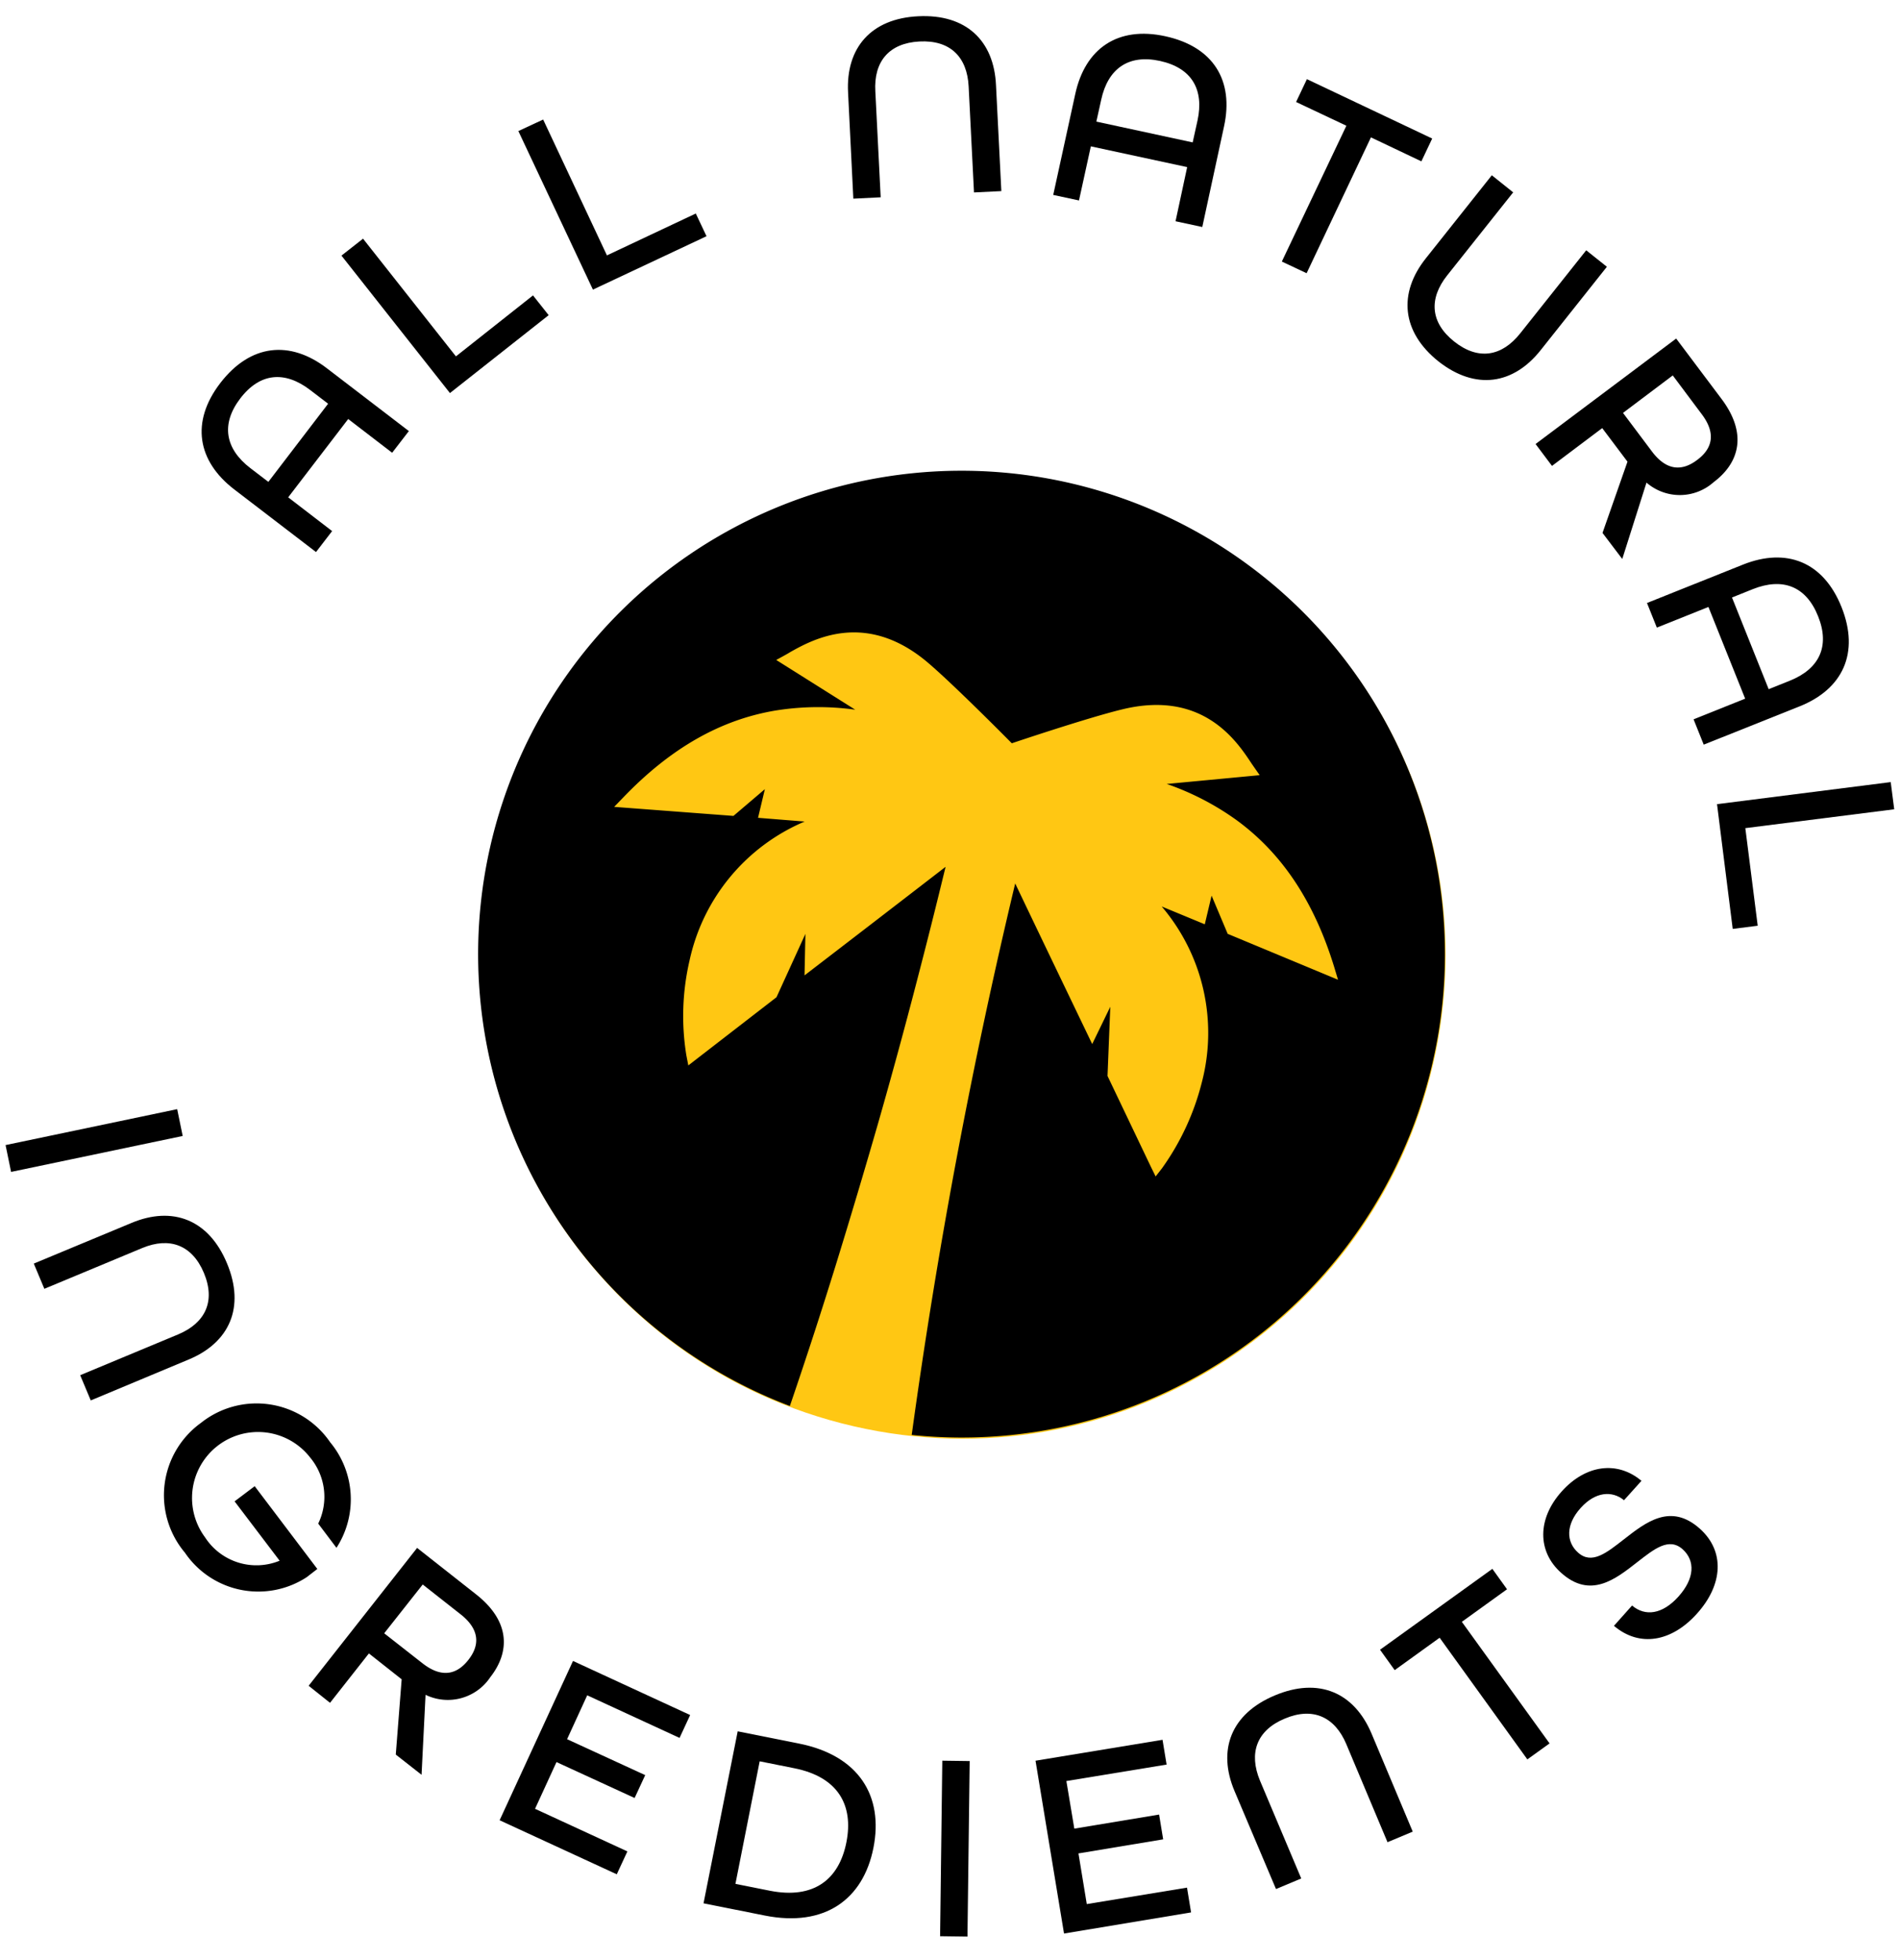 <?xml version="1.0" encoding="UTF-8"?>
<svg data-bbox="0.46 1.332 156.058 158.689" viewBox="0 0 156.995 161.982" height="161.982" width="156.995" xmlns="http://www.w3.org/2000/svg" data-type="color">
    <g>
        <path fill="#ffc713" d="M118.414 87.923c-4.961 21.489-26.403 34.887-47.892 29.926-21.488-4.961-34.886-26.402-29.925-47.891 4.96-21.489 26.402-34.887 47.89-29.926 21.49 4.961 34.888 26.402 29.927 47.891z" data-color="1"/>
        <g>
            <path d="M19.341 40.43c-3.031-2.335-3.605-5.563-1.14-8.776 2.493-3.241 5.764-3.559 8.812-1.22l6.771 5.186-1.381 1.792-3.631-2.788-4.959 6.471 3.63 2.789-1.331 1.732Zm7.77-7.07-1.482-1.134c-2.078-1.589-4.134-1.447-5.77.69s-1.247 4.18.831 5.768l1.483 1.134Z" fill="#000000" data-color="2"/>
            <path d="m28.214 21.122 1.783-1.4 7.675 9.726 6.369-5.038 1.294 1.633-8.157 6.436Z" fill="#000000" data-color="2"/>
            <path d="m42.832 10.83 2.049-.952 5.27 11.225 7.342-3.46.886 1.876-9.386 4.412Z" fill="#000000" data-color="2"/>
            <path d="M70.075 7.639c-.191-3.667 1.885-6.108 5.798-6.295 3.945-.198 6.256 2.006 6.425 5.69l.442 8.757-2.26.111-.442-8.756c-.123-2.438-1.52-3.851-4.068-3.718-2.529.135-3.782 1.677-3.642 4.12l.442 8.755-2.26.112Z" fill="#000000" data-color="2"/>
            <path d="M88.848 7.768c.81-3.735 3.482-5.634 7.434-4.774 4.007.873 5.675 3.685 4.862 7.437l-1.8 8.327-2.21-.476.961-4.474-7.96-1.714-.979 4.47-2.129-.457Zm9.701 3.999.4-1.808c.553-2.545-.457-4.344-3.102-4.924-2.63-.572-4.304.66-4.856 3.206l-.4 1.808Z" fill="#000000" data-color="2"/>
            <path d="m111.25 10.39-4.156-1.962.894-1.887 10.352 4.906-.893 1.886-4.168-1.982-5.315 11.226-2.047-.965Z" fill="#000000" data-color="2"/>
            <path d="m117.812 21.35 5.455-6.867 1.766 1.411-5.457 6.866c-1.512 1.903-1.41 3.883.586 5.465s3.938 1.226 5.45-.676l5.455-6.867 1.708 1.362-5.454 6.867c-2.264 2.873-5.402 3.361-8.468.948-3.056-2.448-3.322-5.64-1.041-8.509Z" fill="#000000" data-color="2"/>
            <path d="m138.5 27.974 3.74 4.979c2.154 2.858 1.507 5.274-.642 6.887a4.2 4.2 0 0 1-5.55.038l-2.002 6.311-1.632-2.153 2.063-5.887-2.087-2.774-4.15 3.123-1.357-1.808Zm-1.998 9.336c1.265 1.682 2.573 1.58 3.741.688 1.19-.886 1.62-2.124.361-3.786l-2.386-3.19-4.11 3.097Z" fill="#000000" data-color="2"/>
            <path d="M144.038 46.647c3.561-1.412 6.618-.248 8.124 3.512 1.515 3.797.106 6.778-3.46 8.207l-7.925 3.165-.839-2.093 4.263-1.707-3.035-7.577-4.263 1.707-.814-2.035Zm2.106 10.301 1.725-.692c2.44-.968 3.362-2.83 2.36-5.33-1.002-2.518-2.953-3.215-5.39-2.247l-1.726.692Z" fill="#000000" data-color="2"/>
            <path d="m156.228 64.625.29 2.247-12.303 1.558 1.023 8.064-2.065.262-1.297-10.308Z" fill="#000000" data-color="2"/>
        </g>
        <g>
            <path d="m14.64 91.65.456 2.216-14.18 2.97-.456-2.217Z" fill="#000000" data-color="2"/>
            <path d="M10.868 101.051c3.388-1.416 6.381-.286 7.885 3.333 1.52 3.636.21 6.557-3.171 7.957L7.5 115.718l-.874-2.084 8.096-3.372c2.24-.943 3.11-2.73 2.124-5.086-.978-2.318-2.848-2.98-5.085-2.054l-8.096 3.373-.873-2.084Z" fill="#000000" data-color="2"/>
            <path d="M16.606 117.573a7.368 7.368 0 0 1 10.676 1.603 7.373 7.373 0 0 1 .52 8.721l-1.508-2.001a5.07 5.07 0 0 0-.673-5.467 5.452 5.452 0 0 0-8.681 6.597 5.054 5.054 0 0 0 6.166 1.937l-3.722-4.905 1.661-1.253 5.176 6.84-.875.677a7.327 7.327 0 0 1-10.069-2.026 7.37 7.37 0 0 1 1.329-10.723Z" fill="#000000" data-color="2"/>
            <path d="m34.465 127.905 4.896 3.856c2.797 2.21 2.797 4.726 1.15 6.827a4.217 4.217 0 0 1-5.348 1.456l-.33 6.608-2.13-1.67.486-6.22-2.707-2.138-3.212 4.082-1.767-1.41Zm.439 9.529c1.65 1.295 2.892.879 3.79-.268.919-1.16 1.011-2.475-.625-3.768l-3.141-2.47-3.182 4.032Z" fill="#000000" data-color="2"/>
            <path d="m47.347 137.246 9.68 4.469-.876 1.89-7.63-3.52-1.664 3.626 6.456 2.969-.876 1.89-6.455-2.968-1.772 3.861 7.63 3.52-.877 1.891-9.68-4.465Z" fill="#000000" data-color="2"/>
            <path d="m60.955 143.06 5.061 1.011c4.961.988 7.003 4.343 6.155 8.616-.842 4.255-4.018 6.583-8.978 5.596l-5.061-1.01Zm2.658 13.173c3.632.716 5.72-.93 6.325-4.01.604-3.061-.688-5.4-4.322-6.115l-2.845-.569-2.003 10.126Z" fill="#000000" data-color="2"/>
            <path d="m77.861 145.487 2.263.03-.183 14.504-2.262-.03Z" fill="#000000" data-color="2"/>
            <path d="m85.564 145.489 10.495-1.728.336 2.047-8.282 1.36.657 3.933 7.005-1.162.336 2.047-6.999 1.163.687 4.187 8.282-1.36.336 2.048-10.498 1.745Z" fill="#000000" data-color="2"/>
            <path d="M102.01 148.002c-1.432-3.391-.302-6.385 3.32-7.905 3.64-1.534 6.565-.243 7.998 3.148l3.405 8.104-2.084.873-3.405-8.103c-.942-2.24-2.75-3.098-5.09-2.107-2.336.973-2.982 2.864-2.044 5.121l3.41 8.086-2.085.874Z" fill="#000000" data-color="2"/>
            <path d="m118.955 135.327-3.714 2.678-1.211-1.686 9.282-6.684 1.212 1.687-3.734 2.691 7.249 10.046-1.836 1.321Z" fill="#000000" data-color="2"/>
            <path d="m133.36 134.343 1.495-1.677c1.09.92 2.504.736 3.829-.735 1.349-1.5 1.402-2.96.357-3.91-1.137-1.019-2.353-.03-3.764 1.066-1.804 1.412-3.87 3.047-6.287.87-1.97-1.756-1.976-4.467.057-6.724 1.99-2.214 4.598-2.543 6.586-.871l-1.442 1.601c-.991-.81-2.37-.705-3.576.634-1.251 1.382-1.213 2.815-.22 3.695 1.137 1.02 2.374.003 3.767-1.08 1.825-1.426 3.888-3.06 6.308-.883 2.053 1.846 1.915 4.594-.243 6.997-2.112 2.361-4.768 2.803-6.867 1.017Z" fill="#000000" data-color="2"/>
        </g>
        <g>
            <path d="M118.293 88.142a39.942 39.942 0 1 0-53.03 28.036c.039-.094.059-.18.098-.276a422.453 422.453 0 0 0 3.694-11.354 652.133 652.133 0 0 0 3.496-11.714 483.63 483.63 0 0 0 3.204-11.748c.911-3.5 1.639-6.41 2.378-9.46a5402.793 5402.793 0 0 1-11.656 8.971l.073-3.43-2.39 5.236-6.621 5.12-.664.515-.161-.828a20.278 20.278 0 0 1 .265-7.854 16.18 16.18 0 0 1 9.509-11.471l-3.852-.308.564-2.368-2.596 2.21-9.856-.746.763-.791c3.917-4.074 8.045-6.427 12.633-7.18a22.17 22.17 0 0 1 6.522-.06l-6.527-4.109s1.004-.542 1.111-.623c1.881-1.06 6.305-3.539 11.474.89 2.276 1.95 6.88 6.618 6.88 6.618s6.219-2.1 9.125-2.802c6.618-1.62 9.43 2.582 10.631 4.39.075.12.726 1.047.726 1.047l-7.68.726a22.37 22.37 0 0 1 5.796 3.008c3.745 2.747 6.382 6.715 8.039 12.111l.318 1.059-9.116-3.793-1.33-3.156-.563 2.368-3.56-1.473a16.114 16.114 0 0 1 3.319 14.52 20.96 20.96 0 0 1-3.297 7.118l-.524.67-.371-.754-3.604-7.55.229-5.717-1.494 3.081S85.851 77.13 83.885 73a472.089 472.089 0 0 0-8.551 45.569 39.915 39.915 0 0 0 42.96-30.427Z" fill="#000000" data-color="2"/>
        </g>
    </g>
</svg>
